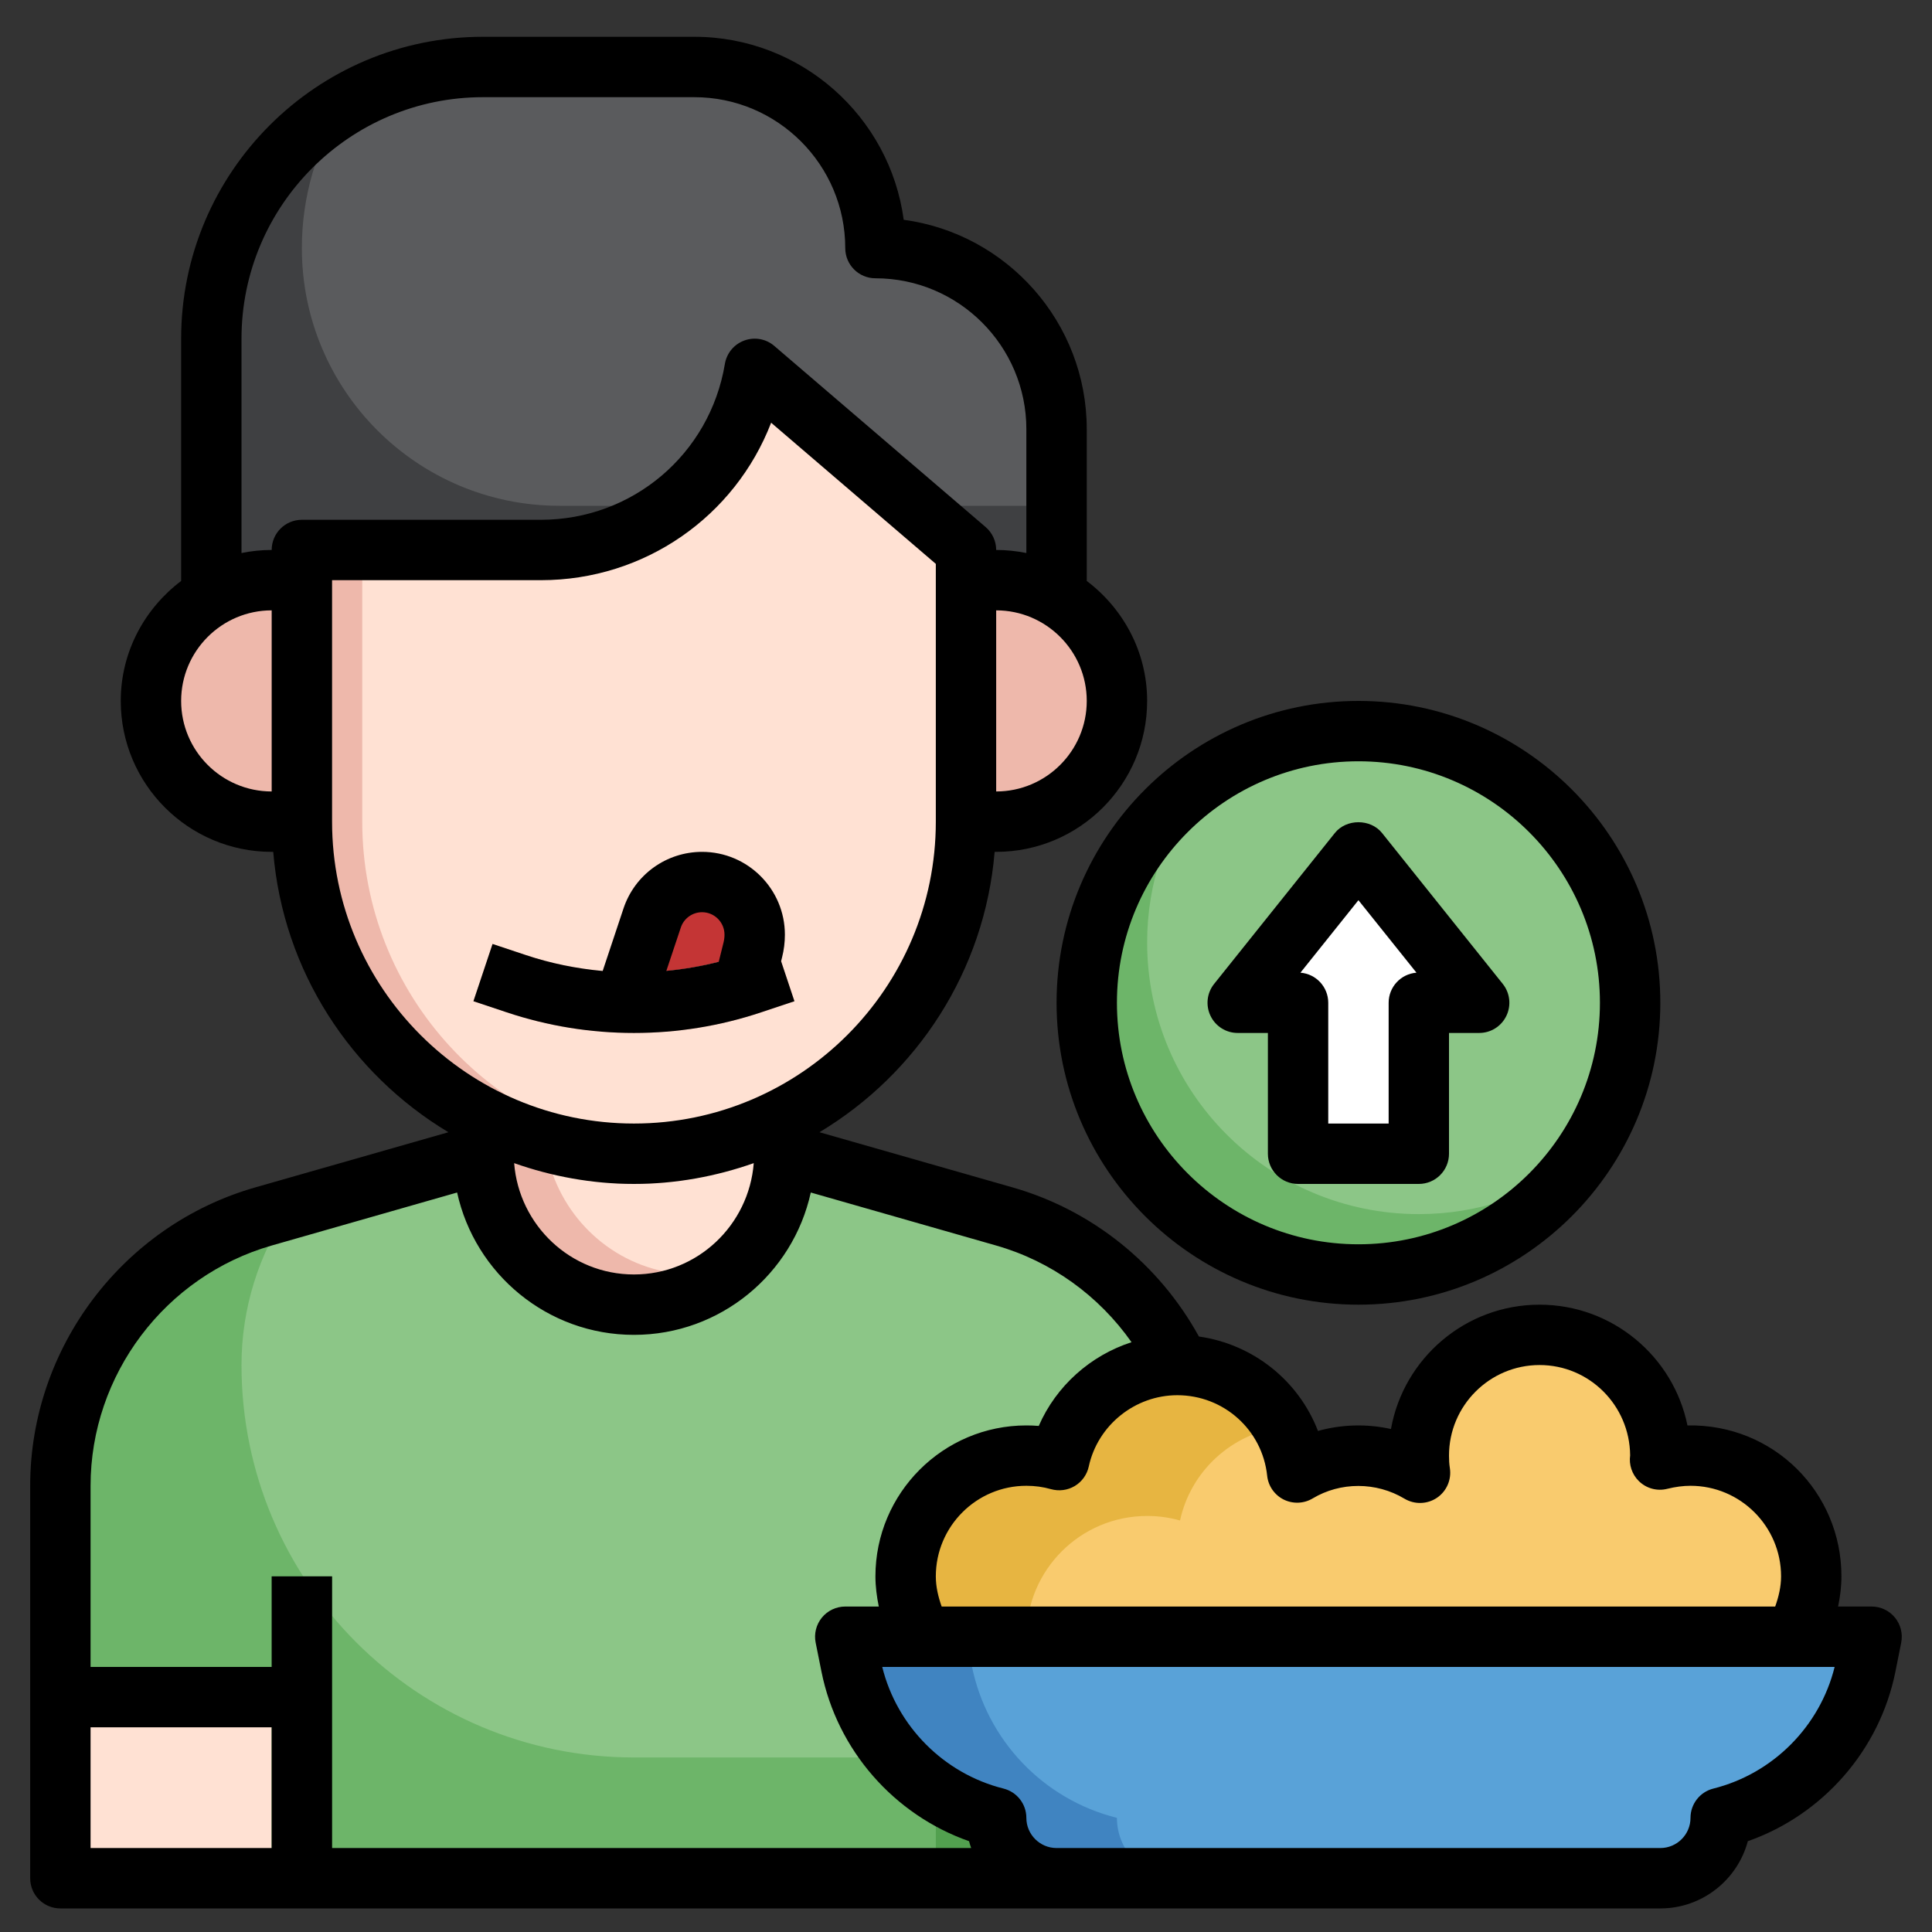<svg xmlns="http://www.w3.org/2000/svg" width="50" height="50" viewBox="0 0 50 50" fill="none"><rect x="0" y="0" width="50" height="50" fill="#333333" stroke="none"/><path d="M35.156 32.983C39.039 32.983 42.188 29.835 42.188 25.952C42.188 22.069 39.039 18.921 35.156 18.921C31.273 18.921 28.125 22.069 28.125 25.952C28.125 29.835 31.273 32.983 35.156 32.983Z" fill="#6DB569"></path><path d="M35.156 18.921C33.613 18.921 32.191 19.423 31.032 20.265C30.19 21.426 29.688 22.848 29.688 24.39C29.688 28.273 32.835 31.421 36.719 31.421C38.261 31.421 39.684 30.919 40.843 30.076C41.685 28.917 42.188 27.495 42.188 25.952C42.188 22.069 39.04 18.921 35.156 18.921Z" fill="#8CC687"></path><path d="M12.5 29.858L6.821 31.481C3.709 32.371 1.562 35.215 1.562 38.452V48.608H31.25V38.452C31.25 35.215 29.104 32.37 25.991 31.481L20.312 29.858" fill="#6DB569"></path><path d="M31.25 38.452C31.25 35.215 29.104 32.37 25.991 31.481L20.312 29.858H12.5L7.483 31.292C6.701 32.458 6.25 33.851 6.25 35.327C6.25 40.937 10.797 45.483 16.406 45.483H31.25V38.452Z" fill="#8CC687"></path><path d="M1.562 43.921H7.812V48.608H1.562V43.921Z" fill="#FFE1D3"></path><path d="M7.031 40.796H8.594V48.608H7.031V40.796Z" fill="#52A04F"></path><path d="M25 43.921H31.25V48.608H25V43.921Z" fill="#FFE1D3"></path><path d="M24.219 40.796H25.781V48.608H24.219V40.796Z" fill="#52A04F"></path><path d="M12.5 28.922V29.858C12.5 32.015 14.249 33.765 16.406 33.765C18.563 33.765 20.312 32.015 20.312 29.858V28.921" fill="#EEB8AB"></path><path d="M5.469 15.436V8.765C5.469 4.881 8.616 1.733 12.5 1.733H17.969C20.558 1.733 22.656 3.832 22.656 6.421C25.245 6.421 27.344 8.519 27.344 11.108V15.433" fill="#3F4042"></path><path d="M27.344 11.108C27.344 8.519 25.245 6.421 22.656 6.421C22.656 3.832 20.558 1.733 17.969 1.733H12.5C11.159 1.733 9.911 2.115 8.845 2.766C8.195 3.833 7.812 5.081 7.812 6.421C7.812 10.104 10.799 13.091 14.483 13.09L27.344 13.09V11.108Z" fill="#5A5B5D"></path><path d="M25 14.233V21.265C25 26.011 21.152 29.858 16.406 29.858C11.66 29.858 7.812 26.011 7.812 21.265V14.233H13.998C16.74 14.233 19.081 12.251 19.531 9.546L25 14.233Z" fill="#EEB8AB"></path><path d="M17.188 29.819C21.567 29.424 25 25.747 25 21.265V14.233L19.531 9.546C19.081 12.251 16.74 14.233 13.998 14.233H9.375V21.265C9.375 25.747 12.808 29.424 17.188 29.819Z" fill="#FFE1D3"></path><path d="M7.812 15.015H7.031C5.305 15.015 3.906 16.414 3.906 18.14C3.906 19.865 5.305 21.265 7.031 21.265H7.812" fill="#EEB8AB"></path><path d="M25 15.015H25.781C27.507 15.015 28.906 16.414 28.906 18.14C28.906 19.865 27.507 21.265 25.781 21.265H25" fill="#EEB8AB"></path><path d="M27.344 48.608C26.48 48.608 25.781 47.909 25.781 47.046C23.873 46.569 22.41 45.035 22.024 43.106L21.875 42.358H48.438L48.288 43.106C47.902 45.035 46.44 46.569 44.531 47.046C44.531 47.909 43.832 48.608 42.969 48.608H27.344Z" fill="#4084C1"></path><path d="M23.855 42.359C23.59 41.9 23.438 41.365 23.438 40.796C23.438 39.069 24.836 37.671 26.562 37.671C26.859 37.671 27.141 37.71 27.414 37.788C27.719 36.382 28.969 35.327 30.469 35.327C32.078 35.327 33.406 36.546 33.57 38.108C34.039 37.828 34.578 37.671 35.156 37.671C35.734 37.671 36.281 37.835 36.75 38.116C36.727 37.968 36.719 37.819 36.719 37.671C36.719 35.944 38.117 34.546 39.844 34.546C41.57 34.546 42.969 35.944 42.969 37.671C42.969 37.702 42.969 37.741 42.961 37.773C43.211 37.71 43.477 37.671 43.75 37.671C45.477 37.671 46.875 39.069 46.875 40.796C46.875 41.336 46.738 41.843 46.498 42.286" fill="#E7B541"></path><path d="M36.719 29.858V25.952H38.281L35.156 22.046L32.031 25.952H33.594V29.858H36.719Z" fill="white"></path><path d="M16.147 25.949L16.877 23.759C17.063 23.203 17.583 22.827 18.17 22.827C18.921 22.827 19.531 23.437 19.531 24.19C19.531 24.323 19.515 24.455 19.483 24.585L19.248 25.524" fill="#C43535"></path><path d="M16.406 26.733C15.284 26.733 14.177 26.554 13.114 26.199L12.252 25.912L12.747 24.429L13.609 24.717C15.415 25.319 17.398 25.319 19.204 24.717L20.066 24.429L20.56 25.912L19.698 26.199C18.635 26.554 17.528 26.733 16.406 26.733Z" fill="#EEB8AB"></path><path d="M20.312 29.858V29.694C19.14 30.294 17.814 30.64 16.406 30.64C15.677 30.64 14.974 30.539 14.298 30.369C14.834 31.888 16.266 32.983 17.969 32.983C18.279 32.983 18.576 32.938 18.866 32.87C19.742 32.154 20.312 31.079 20.312 29.858Z" fill="#FFE1D3"></path><path d="M44.531 47.046C46.44 46.569 47.902 45.035 48.288 43.106L48.438 42.358H25L25.149 43.106C25.535 45.035 26.998 46.569 28.906 47.046C28.906 47.909 29.605 48.608 30.469 48.608H42.969C43.832 48.608 44.531 47.909 44.531 47.046Z" fill="#59A2D8"></path><path d="M26.564 42.351L46.498 42.286C46.739 41.844 46.875 41.336 46.875 40.796C46.875 39.069 45.477 37.671 43.75 37.671C43.477 37.671 43.211 37.71 42.961 37.773C42.969 37.741 42.969 37.702 42.969 37.671C42.969 35.944 41.571 34.546 39.844 34.546C38.117 34.546 36.719 35.944 36.719 37.671C36.719 37.819 36.727 37.968 36.75 38.116C36.281 37.835 35.735 37.671 35.156 37.671C34.578 37.671 34.039 37.827 33.571 38.108C33.526 37.681 33.387 37.283 33.186 36.925C31.873 37.097 30.816 38.074 30.539 39.35C30.266 39.273 29.985 39.233 29.688 39.233C27.963 39.233 26.568 40.628 26.564 42.351Z" fill="#F9CB6E"></path><path d="M1.562 49.39H42.969C44.052 49.39 44.966 48.651 45.234 47.65C47.172 46.969 48.646 45.296 49.054 43.259L49.203 42.511C49.249 42.282 49.189 42.044 49.041 41.863C48.893 41.682 48.672 41.577 48.438 41.577H47.57C47.623 41.32 47.656 41.059 47.656 40.796C47.657 38.616 45.896 36.847 43.671 36.89C43.309 35.109 41.73 33.765 39.844 33.765C37.924 33.765 36.323 35.156 35.998 36.983C35.376 36.844 34.719 36.862 34.109 37.033C33.609 35.733 32.436 34.79 31.028 34.589C29.999 32.719 28.27 31.319 26.206 30.73L21.208 29.302C23.73 27.789 25.485 25.131 25.741 22.046H25.781C27.935 22.046 29.688 20.294 29.688 18.14C29.688 16.869 29.068 15.748 28.125 15.035V11.108C28.125 8.341 26.059 6.047 23.388 5.688C23.03 3.019 20.736 0.952 17.969 0.952H12.5C8.192 0.952 4.688 4.457 4.688 8.765V15.035C3.745 15.748 3.125 16.869 3.125 18.14C3.125 20.294 4.877 22.046 7.031 22.046H7.071C7.327 25.13 9.082 27.789 11.605 29.302L6.606 30.73C3.176 31.71 0.781 34.886 0.781 38.452V48.608C0.781 49.04 1.13 49.39 1.562 49.39ZM2.344 44.702H7.031V47.827H2.344V44.702ZM44.342 46.288C43.994 46.375 43.75 46.687 43.75 47.046C43.75 47.476 43.4 47.827 42.969 47.827H27.344C26.913 47.827 26.562 47.476 26.562 47.046C26.562 46.687 26.318 46.375 25.97 46.288C24.426 45.901 23.212 44.677 22.832 43.14H47.48C47.1 44.677 45.886 45.901 44.342 46.288ZM32.794 38.19C32.821 38.455 32.983 38.689 33.221 38.808C33.462 38.927 33.745 38.915 33.972 38.779C34.688 38.35 35.613 38.345 36.348 38.786C36.609 38.941 36.935 38.933 37.188 38.763C37.439 38.593 37.569 38.293 37.522 37.993C37.505 37.886 37.5 37.778 37.5 37.671C37.5 36.379 38.552 35.327 39.844 35.327C41.13 35.327 42.176 36.368 42.188 37.665C42.154 37.907 42.235 38.153 42.41 38.327C42.604 38.521 42.887 38.598 43.151 38.53C43.358 38.479 43.559 38.452 43.75 38.452C45.042 38.452 46.094 39.504 46.094 40.796C46.094 41.065 46.031 41.326 45.942 41.577H24.37C24.281 41.326 24.219 41.065 24.219 40.796C24.219 39.504 25.27 38.452 26.562 38.452C26.786 38.452 26.994 38.481 27.198 38.539C27.407 38.597 27.628 38.569 27.815 38.458C28 38.347 28.131 38.165 28.177 37.954C28.409 36.884 29.373 36.108 30.469 36.108C31.669 36.108 32.668 37.004 32.794 38.19ZM25.781 20.483V15.796C27.073 15.796 28.125 16.848 28.125 18.14C28.125 19.432 27.073 20.483 25.781 20.483ZM4.688 18.14C4.688 16.848 5.739 15.796 7.031 15.796V20.483C5.739 20.483 4.688 19.432 4.688 18.14ZM7.031 14.233C6.764 14.233 6.502 14.261 6.25 14.312V8.765C6.25 5.319 9.054 2.515 12.5 2.515H17.969C20.123 2.515 21.875 4.267 21.875 6.421C21.875 6.852 22.224 7.202 22.656 7.202C24.81 7.202 26.562 8.954 26.562 11.108V14.312C26.31 14.261 26.048 14.233 25.781 14.233C25.781 14.005 25.681 13.789 25.508 13.64L20.039 8.953C19.826 8.769 19.53 8.715 19.264 8.812C18.999 8.908 18.807 9.139 18.76 9.417C18.371 11.755 16.368 13.452 13.998 13.452H7.812C7.38 13.452 7.031 13.802 7.031 14.233ZM8.594 21.265V15.015H13.998C16.688 15.015 19.022 13.362 19.957 10.94L24.219 14.593V21.265C24.219 25.573 20.714 29.077 16.406 29.077C12.098 29.077 8.594 25.573 8.594 21.265ZM19.507 30.102C19.381 31.709 18.046 32.983 16.406 32.983C14.766 32.983 13.432 31.709 13.306 30.102C14.278 30.444 15.319 30.64 16.406 30.64C17.494 30.64 18.534 30.444 19.507 30.102ZM7.035 32.233L11.83 30.862C12.291 32.966 14.166 34.546 16.406 34.546C18.646 34.546 20.522 32.966 20.983 30.862L25.777 32.233C27.209 32.641 28.439 33.535 29.284 34.736C28.22 35.08 27.333 35.869 26.883 36.903C26.777 36.894 26.67 36.89 26.562 36.89C24.409 36.89 22.656 38.642 22.656 40.796C22.656 41.06 22.691 41.321 22.743 41.577H21.875C21.641 41.577 21.419 41.682 21.271 41.863C21.123 42.044 21.063 42.282 21.109 42.511L21.259 43.259C21.666 45.296 23.14 46.969 25.079 47.65C25.095 47.71 25.113 47.769 25.134 47.827H8.594V40.796H7.031V43.14H2.344V38.452C2.344 35.58 4.273 33.022 7.035 32.233Z" fill="black"></path><path d="M27.344 25.952C27.344 30.26 30.848 33.765 35.156 33.765C39.464 33.765 42.969 30.26 42.969 25.952C42.969 21.644 39.464 18.14 35.156 18.14C30.848 18.14 27.344 21.644 27.344 25.952ZM35.156 19.702C38.602 19.702 41.406 22.506 41.406 25.952C41.406 29.398 38.602 32.202 35.156 32.202C31.71 32.202 28.906 29.398 28.906 25.952C28.906 22.506 31.71 19.702 35.156 19.702Z" fill="black"></path><path d="M32.031 26.733H32.813V29.858C32.813 30.29 33.162 30.64 33.594 30.64H36.719C37.151 30.64 37.5 30.29 37.5 29.858V26.733H38.281C38.582 26.733 38.855 26.561 38.985 26.29C39.115 26.02 39.079 25.698 38.892 25.464L35.767 21.558C35.469 21.186 34.843 21.186 34.546 21.558L31.421 25.464C31.234 25.698 31.198 26.019 31.328 26.29C31.458 26.561 31.731 26.733 32.031 26.733ZM35.156 23.297L36.658 25.173C36.255 25.204 35.938 25.541 35.938 25.952V29.077H34.375V25.952C34.375 25.541 34.058 25.204 33.655 25.173L35.156 23.297Z" fill="black"></path><path d="M19.698 26.199L20.56 25.912L20.215 24.877L20.24 24.776C20.288 24.586 20.313 24.389 20.313 24.19C20.313 23.008 19.352 22.046 18.17 22.046C17.245 22.046 16.428 22.635 16.136 23.511L15.597 25.129C14.923 25.067 14.254 24.933 13.609 24.717L12.747 24.43L12.252 25.912L13.114 26.199C14.177 26.554 15.284 26.733 16.406 26.733C17.528 26.733 18.635 26.554 19.698 26.199ZM18.17 23.608C18.49 23.608 18.75 23.869 18.75 24.19C18.75 24.259 18.741 24.327 18.724 24.395L18.601 24.891C18.156 25.005 17.702 25.082 17.245 25.126L17.619 24.006C17.697 23.768 17.92 23.608 18.17 23.608Z" fill="black"></path></svg>